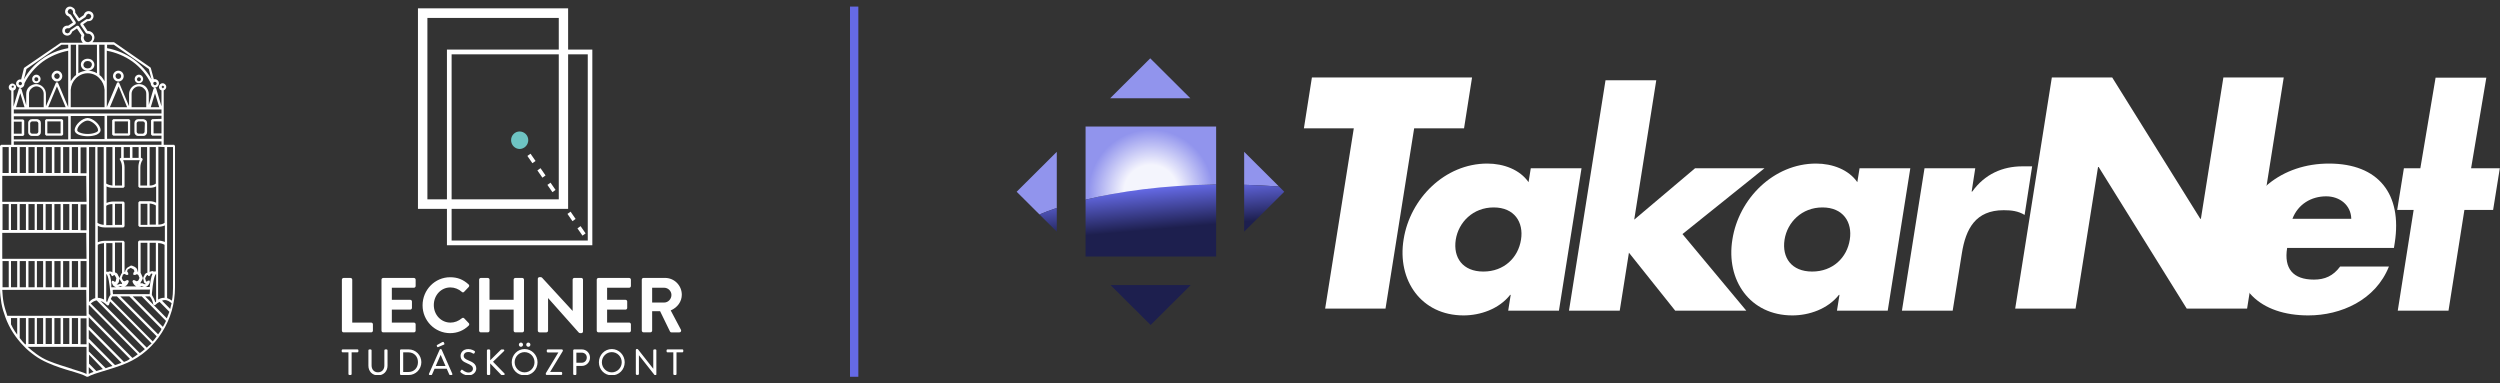 <svg width="300" height="46" viewBox="0 0 300 46" fill="none" xmlns="http://www.w3.org/2000/svg">
<rect x="0" y="0" width="300" height="46" fill="#333333" stroke="none"/>
<path d="M20.899 17.375H19.647V10.911C19.647 10.877 19.647 10.843 19.647 10.843C19.816 10.774 19.952 10.603 19.952 10.432C19.952 10.193 19.749 9.988 19.512 9.988C19.275 9.988 19.073 10.193 19.073 10.432C19.073 10.638 19.208 10.809 19.377 10.843C19.377 10.877 19.377 10.877 19.377 10.911V12.758L18.734 10.603L18.599 10.501C18.87 10.501 19.073 10.261 19.073 9.988C19.073 9.817 18.971 9.646 18.836 9.577C18.734 9.509 18.599 9.475 18.464 9.509L18.092 8.141L18.024 8.073L13.729 5.098L13.662 5.063H11.058H11.092C11.227 4.892 11.329 4.721 11.329 4.482C11.329 4.277 11.227 4.072 11.092 3.935C10.923 3.798 10.754 3.695 10.517 3.73L9.976 2.909L10.517 2.533H10.551H10.652C10.821 2.533 10.957 2.464 11.058 2.362C11.159 2.225 11.227 2.088 11.227 1.917C11.227 1.746 11.159 1.609 11.058 1.507C10.957 1.404 10.787 1.336 10.618 1.336C10.483 1.336 10.314 1.404 10.213 1.507C10.111 1.609 10.077 1.712 10.043 1.815L9.502 2.191L9.029 1.507V1.473V1.37C9.029 1.199 8.961 1.062 8.826 0.96C8.691 0.857 8.556 0.789 8.386 0.789C8.217 0.789 8.082 0.857 7.981 0.96C7.879 1.062 7.812 1.233 7.812 1.404C7.812 1.541 7.879 1.712 7.981 1.815C8.082 1.917 8.184 1.951 8.285 1.986L8.758 2.704L8.184 3.08H8.15H8.048C7.879 3.08 7.744 3.148 7.643 3.251C7.541 3.353 7.473 3.524 7.473 3.695C7.473 3.866 7.541 4.003 7.643 4.106C7.744 4.208 7.913 4.277 8.082 4.277C8.217 4.277 8.386 4.208 8.488 4.106C8.589 4.003 8.623 3.901 8.657 3.798L9.232 3.422L9.773 4.243L9.739 4.345L9.705 4.585C9.705 4.79 9.807 4.995 9.942 5.132H7.304L7.237 5.166L2.942 8.107L2.874 8.175L2.536 9.543C2.401 9.509 2.266 9.543 2.164 9.612C2.029 9.714 1.928 9.851 1.928 10.022C1.928 10.296 2.164 10.535 2.401 10.535L2.266 10.638L1.623 12.792V10.945C1.623 10.911 1.623 10.877 1.623 10.877C1.691 10.843 1.758 10.809 1.792 10.774C1.894 10.672 1.928 10.569 1.928 10.467C1.928 10.33 1.894 10.227 1.792 10.159C1.725 10.09 1.589 10.022 1.488 10.022C1.251 10.022 1.048 10.227 1.048 10.467C1.048 10.672 1.184 10.843 1.353 10.877C1.353 10.911 1.353 10.911 1.353 10.945V17.375H0.135L0 17.511V34.61C0 35.192 0.068 35.807 0.169 36.389C0.271 36.97 0.44 37.517 0.643 38.064C0.879 38.714 1.184 39.33 1.556 39.911C1.928 40.492 2.367 41.039 2.841 41.518C3.246 41.963 3.72 42.339 4.193 42.681C4.667 43.023 5.174 43.297 5.715 43.536C6.696 43.98 7.71 44.288 8.522 44.528H8.556C9.333 44.767 10.01 44.972 10.415 45.212H10.551C10.957 44.972 11.633 44.767 12.411 44.528H12.444C13.29 44.254 14.271 43.98 15.285 43.536C16.942 42.818 18.43 41.518 19.444 39.877C20.459 38.27 21 36.423 21 34.474V17.511L20.899 17.375ZM19.377 10.432L19.546 10.261L19.715 10.432L19.546 10.603L19.377 10.432ZM19.749 17.648V26.745C19.512 26.916 19.208 26.95 19.005 26.95V24.59V24.556V22.094V22.06V17.614L19.749 17.648ZM13.222 34.918C13.222 35.089 13.256 35.26 13.256 35.363C13.087 35.602 12.952 35.91 12.85 36.252L12.749 36.149V32.866C13.019 33.037 13.155 34.234 13.222 34.918ZM12.749 32.627V29.173H13.493V32.695L13.425 32.627L13.155 32.558L13.087 32.593L12.952 32.627L12.816 32.593L12.749 32.627ZM13.121 32.866L13.222 32.832H13.256L13.324 32.935L13.357 33.037L13.493 33.14L13.628 33.071V33.037L13.662 33.003H13.729L13.831 33.14L13.966 33.379L13.932 33.516V33.55L13.865 33.79L13.763 33.824L13.628 33.721L13.459 33.687L13.391 33.858C13.425 33.961 13.493 34.063 13.527 34.166C13.594 34.303 13.696 34.371 13.831 34.439C13.899 34.474 13.966 34.474 14 34.474H13.357C13.391 33.892 13.29 33.242 13.121 32.866ZM15.217 33.003L15.386 32.969V32.764L15.251 32.558L15.319 32.353L15.556 32.216L15.691 32.148L15.826 32.216L16.063 32.353L16.13 32.558L15.995 32.764V32.969L16.198 33.003H16.13H16.164H16.198L16.435 32.9L16.604 33.003L16.638 33.106L16.739 33.345L16.672 33.516L16.57 33.687L16.401 33.755L16.13 33.619H15.961L15.894 33.79C15.995 34.063 16.13 34.234 16.299 34.337C16.333 34.371 16.401 34.371 16.435 34.371H14.913C14.947 34.371 15.014 34.337 15.048 34.337C15.217 34.268 15.353 34.063 15.454 33.79L15.386 33.619H15.217L14.947 33.755L14.778 33.687L14.676 33.516L14.609 33.345L14.71 33.106V33.071L14.744 32.969L14.913 32.866L15.217 33.003ZM17.111 33.277L17.01 33.037L16.908 32.798L16.874 32.764V29.139H17.686V32.729L17.551 32.764L17.517 32.798C17.382 32.866 17.348 32.969 17.314 33.071L17.213 33.242L17.179 33.379L17.213 33.55C17.246 33.721 17.246 33.892 17.382 33.995C17.416 34.029 17.483 34.063 17.517 34.063L17.483 34.097H17.28L17.111 33.995H16.942L16.874 34.029V33.892L17.044 33.619L17.145 33.379L17.111 33.277ZM17.01 34.337L17.145 34.405C17.213 34.439 17.28 34.439 17.348 34.439H16.705C16.807 34.439 16.908 34.405 17.01 34.337ZM16.57 34.097L16.536 34.132L16.502 34.097H16.57ZM14.744 34.439H14.101C14.169 34.439 14.237 34.439 14.304 34.405L14.44 34.337C14.575 34.405 14.643 34.439 14.744 34.439ZM14.643 32.764L14.575 32.832L14.473 33.037L14.372 33.277L14.338 33.448L14.44 33.653L14.609 33.926L14.643 33.961V34.097L14.575 34.063H14.406L14.237 34.132H14.034L14 34.097C14.034 34.097 14.101 34.063 14.135 34.029C14.271 33.926 14.271 33.755 14.304 33.584L14.338 33.379L14.271 33.208L14.169 33.037C14.135 32.935 14.101 32.832 13.966 32.764L13.932 32.729L13.797 32.695V29.104H14.643V32.764ZM17.99 34.747V34.85V34.884V34.918C17.99 35.055 17.956 35.192 17.956 35.294H13.56C13.56 35.192 13.527 35.089 13.527 34.918V34.816V34.781L17.99 34.747ZM17.382 34.439C17.449 34.439 17.517 34.439 17.551 34.405C17.652 34.371 17.754 34.268 17.855 34.132C17.923 34.063 17.956 33.961 17.99 33.824L17.923 33.653L17.754 33.687L17.618 33.79L17.517 33.755L17.449 33.516L17.416 33.379L17.551 33.14L17.652 33.003H17.72L17.754 33.037V33.071L17.889 33.14L18.024 33.037L18.058 32.935L18.126 32.832H18.159H18.193L18.295 32.866C18.126 33.242 18.024 33.892 17.956 34.439H17.382ZM18.261 34.918C18.328 34.268 18.464 33.037 18.734 32.866V36.183L18.633 36.286C18.531 35.944 18.396 35.67 18.227 35.397C18.227 35.26 18.227 35.089 18.261 34.918ZM18.633 32.558L18.498 32.593L18.362 32.558L18.295 32.524L18.024 32.593L17.956 32.661V29.139H18.701V32.593L18.633 32.558ZM16.705 28.865L16.57 29.002V32.593H16.502C16.502 32.422 16.469 32.285 16.333 32.148C16.232 32.045 16.097 31.977 15.995 31.943L15.826 31.875H15.691L15.522 31.977C15.42 32.045 15.285 32.08 15.184 32.216C15.082 32.353 15.014 32.49 15.014 32.627H14.981H14.947V29.036L14.812 28.899H12.546C12.242 28.899 11.971 28.968 11.734 29.07V27.087C11.971 27.224 12.242 27.292 12.546 27.292H14.812L14.947 27.155V24.317L14.812 24.18H13.628C13.324 24.18 13.019 24.248 12.783 24.351V22.367C13.019 22.504 13.324 22.538 13.628 22.538H14.812L14.947 22.402V20.076C14.947 19.768 14.879 19.461 14.778 19.221H16.773C16.672 19.461 16.604 19.768 16.604 20.076V22.402L16.739 22.538H17.99C18.295 22.538 18.531 22.47 18.734 22.367V24.317C18.498 24.214 18.261 24.146 17.99 24.146H16.739L16.604 24.282V27.087L16.739 27.224H18.937C19.241 27.224 19.546 27.155 19.783 27.053V29.036C19.546 28.933 19.241 28.865 18.937 28.865H16.705ZM12.478 29.173V35.944C12.208 35.807 11.971 35.739 11.734 35.739V29.378C11.903 29.275 12.174 29.207 12.478 29.173ZM11.7 26.745V17.648H12.444V26.984C12.174 26.95 11.903 26.882 11.7 26.745ZM12.749 26.984V24.693C12.986 24.522 13.29 24.488 13.493 24.488V27.018H12.749V26.984ZM13.797 24.453H14.643V26.984H13.797V24.453ZM12.749 22.026V17.648H13.493V22.265C13.222 22.231 12.952 22.162 12.749 22.026ZM14.372 19.153C14.541 19.392 14.643 19.7 14.643 20.076V22.265H13.797V17.648H14.541V18.948H14.507L14.372 19.016V19.153ZM14.845 17.648H15.589V18.948H14.845V17.648ZM15.894 17.648H16.638V18.948H15.894V17.648ZM16.976 18.948H16.908V17.648H17.652V22.265H16.841V20.11C16.841 19.734 16.942 19.426 17.111 19.187V19.05L16.976 18.948ZM17.956 22.265V17.648H18.701V22.026C18.498 22.197 18.261 22.265 17.956 22.265ZM18.701 24.659V26.95H17.956V24.419C18.261 24.453 18.498 24.522 18.701 24.659ZM17.686 26.984H16.874V24.453H17.686V26.984ZM19.005 29.173C19.241 29.173 19.512 29.241 19.749 29.378V35.739H19.647C19.444 35.739 19.208 35.807 18.971 35.944V29.173H19.005ZM18.261 14.297L18.126 14.434V16.143L18.261 16.28H19.377V16.656H12.85V13.886H19.377V14.262L18.261 14.297ZM19.377 16.007H18.43V14.57H19.377V16.007ZM19.106 12.86H18.092L18.599 11.185L19.106 12.86ZM18.599 9.817C18.701 9.817 18.802 9.919 18.802 10.022C18.802 10.125 18.701 10.227 18.599 10.227C18.498 10.227 18.396 10.125 18.396 10.022C18.362 9.919 18.464 9.817 18.599 9.817ZM12.85 5.371H13.662L17.855 8.278L18.193 9.543C17.686 8.62 16.942 7.799 16.063 7.149C15.116 6.465 14 5.987 12.85 5.781V5.371ZM15.894 7.389C16.841 8.073 17.584 8.962 18.092 9.988V10.022C18.092 10.296 18.328 10.535 18.565 10.535L18.43 10.638L17.855 12.587V11.287C17.855 10.979 17.72 10.672 17.517 10.432C17.28 10.193 17.01 10.09 16.672 10.09C16.029 10.09 15.488 10.638 15.488 11.287V12.758L14.304 9.954L14.169 9.851L14.034 9.954L12.816 12.86V6.089C13.932 6.294 14.981 6.739 15.894 7.389ZM17.551 11.253V12.86H15.792V11.253C15.792 10.774 16.198 10.364 16.672 10.364C16.908 10.364 17.145 10.467 17.28 10.638C17.483 10.809 17.551 11.014 17.551 11.253ZM15.251 12.86H13.188L14.237 10.364L15.251 12.86ZM11.903 5.371H12.546V9.748C12.444 9.543 12.309 9.372 12.174 9.201L11.937 8.996L11.903 5.371ZM9.435 3.114L9.232 3.08L8.488 3.593L8.42 3.695L8.319 3.901L8.116 4.003L7.879 3.935L7.778 3.73L7.845 3.49L8.048 3.388H8.116H8.184H8.319L9.063 2.875L9.097 2.669L8.522 1.78L8.42 1.712L8.217 1.609L8.116 1.404L8.217 1.165L8.42 1.062L8.657 1.165L8.758 1.37V1.438V1.473V1.609L9.333 2.498L9.435 2.567L9.536 2.533L10.246 2.054L10.314 1.951L10.415 1.746L10.618 1.644L10.855 1.746L10.957 1.951L10.855 2.191L10.652 2.293H10.585H10.517H10.382L9.671 2.772L9.638 2.977L10.314 3.969L10.449 4.037H10.483H10.517C10.652 4.037 10.787 4.072 10.889 4.174C10.99 4.277 11.058 4.379 11.058 4.516C11.058 4.653 11.024 4.79 10.923 4.892C10.821 4.995 10.72 5.029 10.585 5.063C10.449 5.063 10.314 5.029 10.213 4.927C10.111 4.824 10.077 4.721 10.043 4.585V4.448L10.111 4.311V4.14L9.435 3.114ZM9.401 5.371H11.633V8.791C11.295 8.586 10.923 8.483 10.517 8.483C10.111 8.483 9.739 8.586 9.401 8.791V5.371ZM8.488 5.371H9.13V8.996L8.894 9.201C8.725 9.372 8.623 9.543 8.488 9.748V5.371ZM8.488 10.774C8.522 10.261 8.725 9.783 9.097 9.406C9.469 9.03 9.976 8.791 10.517 8.791C11.058 8.791 11.565 8.996 11.937 9.406C12.309 9.783 12.512 10.261 12.546 10.774V12.86H8.488V10.774ZM3.179 8.278L7.372 5.371H8.184V5.781C7.034 5.987 5.918 6.431 4.971 7.149C4.092 7.765 3.382 8.586 2.874 9.509L3.179 8.278ZM2.942 9.988C3.449 8.962 4.227 8.073 5.14 7.389C6.053 6.739 7.101 6.294 8.184 6.089V12.86L6.966 9.954L6.831 9.851L6.696 9.954L5.512 12.758V11.287C5.512 10.638 4.971 10.09 4.329 10.09C4.024 10.09 3.72 10.227 3.483 10.432C3.246 10.672 3.145 10.945 3.145 11.287V12.621L2.57 10.672L2.435 10.569C2.57 10.569 2.705 10.501 2.807 10.398C2.908 10.261 2.942 10.125 2.942 9.988ZM7.879 12.86H5.783L6.831 10.364L7.879 12.86ZM5.242 11.253V12.86H3.483V11.253C3.483 11.014 3.585 10.774 3.754 10.638C3.923 10.467 4.159 10.364 4.362 10.364C4.836 10.364 5.242 10.774 5.242 11.253ZM2.232 10.022C2.232 9.919 2.333 9.817 2.435 9.817C2.536 9.817 2.638 9.919 2.638 10.022C2.638 10.125 2.536 10.227 2.435 10.227C2.333 10.227 2.232 10.159 2.232 10.022ZM2.435 11.185L2.942 12.86H1.928L2.435 11.185ZM1.657 13.134H19.377V13.613H1.657V13.134ZM12.546 16.691H8.488V13.921H12.546V16.691ZM1.657 14.604H2.604V16.041H1.657V14.604ZM1.657 16.314H2.773L2.908 16.178V14.468L2.773 14.331H1.657V13.955H8.184V16.725H1.657V16.314ZM1.353 10.432L1.522 10.261L1.623 10.296L1.657 10.398L1.623 10.501L1.522 10.535L1.353 10.432ZM1.319 17.648H2.063V20.76H1.319V17.648ZM0.271 17.648H1.048V20.76H0.304V17.648H0.271ZM0.271 24.488H1.048V27.6H0.304V24.488H0.271ZM0.271 31.327H1.048V34.474H0.304V31.327H0.271ZM2.063 40.15C1.961 40.014 1.86 39.877 1.792 39.774C1.623 39.501 1.454 39.227 1.319 38.919V38.167H2.063V40.15ZM3.111 41.313H3.01C2.773 41.074 2.57 40.834 2.367 40.561V38.167H3.111V41.313ZM10.382 44.87C9.942 44.664 9.367 44.493 8.691 44.288L8.623 44.254C7.778 43.98 6.797 43.707 5.816 43.297C5.309 43.091 4.836 42.818 4.362 42.476C3.99 42.202 3.652 41.929 3.314 41.621H10.382V44.87ZM3.415 38.167H4.159V41.279H3.415V38.167ZM4.43 38.167H5.174V41.279H4.43V38.167ZM5.478 38.167H6.222V41.279H5.478V38.167ZM6.527 38.167H7.271V41.279H6.527V38.167ZM7.575 38.167H8.319V41.279H7.575V38.167ZM8.623 38.167H9.367V41.279H8.623V38.167ZM10.382 41.313H9.671V38.201H10.382V41.313ZM10.382 37.893H0.879C0.71 37.38 0.541 36.867 0.44 36.354C0.338 35.841 0.304 35.294 0.271 34.781H10.348L10.382 37.893ZM1.319 31.327H2.063V34.474H1.319V31.327ZM2.367 31.327H3.111V34.474H2.367V31.327ZM3.415 31.327H4.159V34.474H3.415V31.327ZM4.43 31.327H5.174V34.474H4.43V31.327ZM5.478 31.327H6.222V34.474H5.478V31.327ZM6.527 31.327H7.271V34.474H6.527V31.327ZM7.575 31.327H8.319V34.474H7.575V31.327ZM8.623 31.327H9.367V34.474H8.623V31.327ZM10.382 34.474H9.671V31.327H10.382V34.474ZM10.382 31.054H0.271V27.942H10.348L10.382 31.054ZM1.319 24.488H2.063V27.6H1.319V24.488ZM2.367 24.488H3.111V27.6H2.367V24.488ZM3.415 24.488H4.159V27.6H3.415V24.488ZM4.43 24.488H5.174V27.6H4.43V24.488ZM5.478 24.488H6.222V27.6H5.478V24.488ZM6.527 24.488H7.271V27.6H6.527V24.488ZM7.575 24.488H8.319V27.6H7.575V24.488ZM8.623 24.488H9.367V27.6H8.623V24.488ZM10.382 27.634H9.671V24.522H10.382V27.634ZM10.382 24.214H0.271V21.102H10.348L10.382 24.214ZM2.367 17.648H3.111V20.76H2.367V17.648ZM3.415 17.648H4.159V20.76H3.415V17.648ZM4.43 17.648H5.174V20.76H4.43V17.648ZM5.478 17.648H6.222V20.76H5.478V17.648ZM6.527 17.648H7.271V20.76H6.527V17.648ZM7.575 17.648H8.319V20.76H7.575V17.648ZM8.623 17.648H9.367V20.76H8.623V17.648ZM10.382 20.794H9.671V17.682H10.382V20.794ZM1.657 16.964H19.377V17.375H1.657V16.964ZM11.43 17.648V35.773C11.159 35.841 10.923 35.978 10.686 36.252V17.648H11.43ZM10.652 44.87V44.049L11.227 44.63C11.024 44.699 10.821 44.767 10.652 44.87ZM12.343 44.288C12.072 44.357 11.802 44.459 11.565 44.528L10.686 43.639V42.544L12.343 44.288ZM12.681 44.186L10.652 42.168V41.074L13.493 43.912C13.188 44.015 12.918 44.083 12.681 44.186ZM13.797 43.809L10.652 40.629V39.569L14.575 43.536C14.338 43.639 14.101 43.707 13.797 43.809ZM15.217 43.297C15.116 43.331 14.981 43.399 14.879 43.433L10.652 39.159V38.064L15.589 43.057C15.488 43.16 15.353 43.228 15.217 43.297ZM15.894 42.955L10.652 37.654V36.662L10.686 36.594L16.536 42.51C16.333 42.681 16.097 42.818 15.894 42.955ZM16.773 42.373L10.889 36.423C11.126 36.218 11.362 36.081 11.599 36.047L17.382 41.895C17.179 42.065 16.976 42.236 16.773 42.373ZM17.618 41.724L12.072 36.115C12.377 36.218 12.647 36.423 12.85 36.628L12.986 36.662L13.087 36.56C13.121 36.423 13.155 36.32 13.222 36.183L18.193 41.211C17.99 41.347 17.787 41.553 17.618 41.724ZM18.328 40.971L13.29 35.876C13.357 35.773 13.391 35.67 13.459 35.568H14.034L18.802 40.355C18.667 40.561 18.498 40.766 18.328 40.971ZM19.241 39.74C19.14 39.877 19.073 40.014 18.971 40.116L14.44 35.568H15.522L19.377 39.466C19.343 39.569 19.309 39.672 19.241 39.74ZM19.546 39.227L15.928 35.568H17.01L19.918 38.509C19.816 38.748 19.681 38.988 19.546 39.227ZM20.019 38.201L17.416 35.568H17.99C18.193 35.841 18.328 36.149 18.396 36.525L18.498 36.628L18.633 36.594C18.734 36.491 18.937 36.32 19.14 36.218L20.324 37.414C20.222 37.688 20.121 37.962 20.019 38.201ZM20.425 37.073L19.444 36.081C19.546 36.047 19.613 36.012 19.715 36.012C20.087 35.978 20.391 36.218 20.594 36.389C20.527 36.628 20.459 36.867 20.425 37.073ZM20.763 34.508C20.763 35.055 20.73 35.568 20.628 36.081C20.459 35.944 20.256 35.841 20.053 35.773V17.648H20.763V34.508ZM17.179 14.297H16.604C16.469 14.297 16.367 14.331 16.266 14.434C16.164 14.536 16.13 14.639 16.13 14.775V15.836C16.13 15.972 16.164 16.075 16.266 16.178C16.367 16.28 16.469 16.314 16.604 16.314H17.179C17.314 16.314 17.416 16.28 17.517 16.178L17.551 16.143C17.618 16.075 17.652 15.972 17.652 15.836V14.775C17.652 14.639 17.618 14.536 17.517 14.434C17.416 14.365 17.28 14.297 17.179 14.297ZM17.348 15.836L17.28 15.972L17.145 16.041H16.604L16.469 15.972L16.401 15.836V14.775L16.469 14.639L16.604 14.57H17.179L17.314 14.639L17.382 14.775L17.348 15.836ZM13.594 14.297L13.459 14.434V16.143L13.594 16.28H15.488L15.623 16.143V14.434L15.488 14.297H13.594ZM15.353 16.007H13.763V14.57H15.353V16.007ZM9.469 16.178C9.739 16.28 10.145 16.349 10.517 16.349C10.923 16.349 11.295 16.28 11.565 16.178C11.87 16.041 12.072 15.836 12.072 15.63C12.072 14.947 11.126 14.16 10.517 14.16C9.908 14.16 8.961 14.947 8.961 15.63C8.961 15.836 9.13 16.041 9.469 16.178ZM10.517 14.468C10.99 14.468 11.768 15.117 11.768 15.63C11.768 15.733 11.667 15.836 11.464 15.904C11.227 16.007 10.889 16.075 10.517 16.075C10.145 16.075 9.807 16.007 9.57 15.904C9.367 15.836 9.266 15.699 9.266 15.63C9.266 15.117 10.043 14.468 10.517 14.468ZM5.546 14.297L5.411 14.434V16.143L5.546 16.28H7.44L7.575 16.143V14.434L7.44 14.297H5.546ZM7.271 16.007H5.681V14.57H7.271V16.007ZM4.43 14.297H3.855C3.72 14.297 3.618 14.331 3.517 14.434C3.415 14.536 3.382 14.639 3.382 14.775V15.836C3.382 15.972 3.415 16.075 3.517 16.178C3.618 16.28 3.72 16.314 3.855 16.314H4.43C4.565 16.314 4.667 16.28 4.768 16.178L4.802 16.143C4.87 16.075 4.903 15.972 4.903 15.836V14.775C4.903 14.639 4.87 14.536 4.768 14.434C4.667 14.365 4.565 14.297 4.43 14.297ZM4.599 15.836L4.531 15.972L4.396 16.041H3.821L3.686 15.972L3.618 15.836V14.775L3.686 14.639L3.821 14.57H4.396L4.531 14.639L4.599 14.775V15.836ZM11.092 8.278C11.261 8.141 11.329 7.97 11.329 7.765C11.329 7.56 11.227 7.389 11.092 7.252C10.957 7.115 10.754 7.047 10.517 7.047C10.314 7.047 10.111 7.115 9.942 7.252C9.773 7.389 9.705 7.56 9.705 7.765C9.705 7.97 9.807 8.141 9.942 8.278C10.077 8.415 10.28 8.483 10.517 8.483C10.72 8.483 10.923 8.415 11.092 8.278ZM10.01 7.765C10.01 7.662 10.077 7.56 10.145 7.457C10.246 7.355 10.382 7.32 10.517 7.32C10.652 7.32 10.787 7.355 10.889 7.457C10.99 7.526 11.024 7.628 11.024 7.765C11.024 7.868 10.957 7.97 10.889 8.073C10.787 8.175 10.652 8.21 10.517 8.21C10.382 8.21 10.246 8.175 10.145 8.073C10.043 8.004 10.01 7.868 10.01 7.765ZM14.203 9.783C14.541 9.783 14.845 9.509 14.845 9.133C14.845 8.791 14.575 8.483 14.203 8.483C13.865 8.483 13.56 8.757 13.56 9.133C13.56 9.475 13.865 9.783 14.203 9.783ZM14.203 8.791C14.406 8.791 14.541 8.962 14.541 9.133C14.541 9.338 14.372 9.475 14.203 9.475C14 9.475 13.865 9.304 13.865 9.133C13.865 8.928 14 8.791 14.203 8.791ZM16.672 9.988C16.942 9.988 17.179 9.748 17.179 9.475C17.179 9.201 16.942 8.962 16.672 8.962C16.401 8.962 16.164 9.201 16.164 9.475C16.164 9.783 16.401 9.988 16.672 9.988ZM16.672 9.27C16.807 9.27 16.908 9.372 16.908 9.509C16.908 9.646 16.807 9.748 16.672 9.748C16.536 9.748 16.435 9.646 16.435 9.509C16.469 9.338 16.57 9.27 16.672 9.27ZM6.831 9.783C7.169 9.783 7.473 9.509 7.473 9.133C7.473 8.791 7.203 8.483 6.831 8.483C6.662 8.483 6.493 8.552 6.391 8.688C6.256 8.825 6.188 8.962 6.188 9.133C6.188 9.304 6.256 9.475 6.391 9.577C6.493 9.714 6.662 9.783 6.831 9.783ZM6.594 8.893L6.831 8.791C7.034 8.791 7.169 8.962 7.169 9.133C7.169 9.338 7 9.475 6.831 9.475L6.594 9.372L6.493 9.133L6.594 8.893ZM4.362 9.988C4.633 9.988 4.87 9.748 4.87 9.475C4.87 9.201 4.633 8.962 4.362 8.962C4.092 8.962 3.855 9.201 3.855 9.475C3.855 9.783 4.058 9.988 4.362 9.988ZM4.362 9.27C4.498 9.27 4.599 9.372 4.599 9.509C4.599 9.646 4.498 9.748 4.362 9.748C4.227 9.748 4.126 9.646 4.126 9.509C4.126 9.338 4.227 9.27 4.362 9.27Z" fill="white"/>
<g clip-path="url(#clip0_109_714)">
<path fill-rule="evenodd" clip-rule="evenodd" d="M65.768 39.677V35.764L69.449 39.903C69.499 39.953 69.554 39.978 69.628 39.978H69.757C69.868 39.978 69.96 39.884 69.96 39.777V33.556C69.96 33.443 69.868 33.349 69.757 33.349H68.92C68.809 33.349 68.717 33.443 68.717 33.556V37.313L65.054 33.33C65.005 33.28 64.949 33.255 64.875 33.255H64.74C64.629 33.255 64.537 33.349 64.537 33.456V39.677C64.537 39.79 64.629 39.884 64.74 39.884H65.565C65.676 39.884 65.768 39.796 65.768 39.677ZM54.015 39.978C54.87 39.978 55.64 39.665 56.243 39.075C56.286 39.031 56.311 38.969 56.311 38.906C56.311 38.856 56.286 38.812 56.256 38.781L55.696 38.191C55.634 38.128 55.517 38.109 55.425 38.191C55.006 38.536 54.544 38.712 54.058 38.712C52.938 38.712 52.057 37.79 52.057 36.611C52.057 35.419 52.931 34.491 54.046 34.491C54.538 34.491 55.043 34.685 55.418 35.024C55.462 35.068 55.511 35.093 55.56 35.087C55.609 35.087 55.652 35.062 55.689 35.024L56.243 34.441C56.286 34.397 56.305 34.34 56.305 34.284C56.305 34.227 56.28 34.171 56.231 34.133C55.572 33.531 54.889 33.268 54.015 33.268C52.193 33.268 50.709 34.779 50.709 36.636C50.703 38.48 52.187 39.978 54.015 39.978ZM44.547 39.883H41.229C41.118 39.883 41.026 39.796 41.026 39.677V33.562C41.026 33.449 41.118 33.355 41.229 33.355H42.066C42.177 33.355 42.269 33.449 42.269 33.562V38.711H44.547C44.658 38.711 44.75 38.805 44.75 38.918V39.677C44.75 39.789 44.658 39.883 44.547 39.883ZM49.675 39.883H45.981C45.87 39.883 45.778 39.796 45.778 39.677V33.562C45.778 33.449 45.87 33.355 45.981 33.355H49.675C49.785 33.355 49.878 33.449 49.878 33.562V34.321C49.878 34.434 49.785 34.528 49.675 34.528H47.021V35.977H49.231C49.342 35.977 49.434 36.071 49.434 36.183V36.949C49.434 37.061 49.342 37.156 49.231 37.156H47.021V38.711H49.675C49.785 38.711 49.878 38.805 49.878 38.918V39.677C49.878 39.789 49.785 39.883 49.675 39.883ZM58.743 37.156V39.677C58.743 39.796 58.651 39.883 58.54 39.883H57.697C57.586 39.883 57.494 39.789 57.494 39.677V33.562C57.494 33.449 57.586 33.355 57.697 33.355H58.54C58.651 33.355 58.743 33.449 58.743 33.562V35.977H61.637V33.562C61.637 33.449 61.729 33.355 61.84 33.355H62.677C62.788 33.355 62.88 33.449 62.88 33.562V39.677C62.88 39.789 62.788 39.883 62.677 39.883H61.84C61.729 39.883 61.637 39.789 61.637 39.677V37.156H58.743ZM71.812 33.355H75.505C75.616 33.355 75.709 33.449 75.709 33.562V34.321C75.709 34.434 75.616 34.528 75.505 34.528H72.852V35.977H75.062C75.173 35.977 75.265 36.071 75.265 36.183V36.949C75.265 37.061 75.173 37.156 75.062 37.156H72.852V38.711H75.505C75.616 38.711 75.709 38.805 75.709 38.918V39.677C75.709 39.789 75.616 39.883 75.505 39.883H71.812C71.701 39.883 71.609 39.789 71.609 39.677V33.562C71.609 33.449 71.701 33.355 71.812 33.355ZM80.573 39.885H81.527C81.607 39.885 81.674 39.847 81.711 39.784C81.748 39.722 81.748 39.64 81.711 39.565L80.486 37.251C81.305 36.9 81.816 36.185 81.816 35.369C81.816 34.253 80.917 33.35 79.809 33.35H77.217C77.107 33.35 77.014 33.444 77.014 33.557V39.672C77.014 39.784 77.107 39.878 77.217 39.878H78.055C78.165 39.878 78.258 39.784 78.258 39.672V37.345H79.212L80.4 39.784C80.412 39.809 80.462 39.885 80.573 39.885ZM80.573 35.394C80.573 35.89 80.178 36.304 79.704 36.304H78.258V34.529H79.704C80.172 34.529 80.573 34.924 80.573 35.394ZM41.111 41.929H42.903C42.965 41.929 43.014 41.98 43.008 42.042V42.168C43.008 42.23 42.958 42.281 42.897 42.281H42.195V44.889C42.195 44.952 42.146 45.002 42.084 45.002H41.924C41.863 45.002 41.813 44.952 41.813 44.889V42.281H41.111C41.05 42.281 41.001 42.23 41.001 42.168V42.042C41.001 41.98 41.05 41.929 41.111 41.929ZM46.393 41.929H46.233C46.172 41.929 46.123 41.98 46.123 42.042V43.861C46.123 44.35 45.815 44.676 45.353 44.676C44.897 44.676 44.59 44.344 44.59 43.855V42.042C44.59 41.98 44.54 41.929 44.479 41.929H44.319C44.257 41.929 44.208 41.98 44.208 42.042V43.88C44.208 44.57 44.682 45.046 45.353 45.046C46.024 45.046 46.504 44.557 46.504 43.88V42.042C46.504 41.986 46.455 41.929 46.393 41.929ZM48.106 41.929H49.048C49.885 41.929 50.562 42.619 50.562 43.46C50.562 44.313 49.879 45.002 49.048 45.002H48.106C48.05 45.002 48.001 44.952 48.001 44.889V42.042C48.001 41.98 48.05 41.929 48.106 41.929ZM49.011 44.639C49.682 44.639 50.156 44.156 50.156 43.46C50.156 42.77 49.688 42.287 49.011 42.281H48.383V44.639H49.011ZM52.999 41.954C52.974 41.897 52.931 41.891 52.9 41.891H52.857C52.826 41.891 52.783 41.904 52.758 41.96L51.478 44.851C51.459 44.889 51.466 44.926 51.484 44.958C51.503 44.989 51.54 45.008 51.583 45.008H51.749C51.798 45.008 51.835 44.977 51.847 44.939L52.149 44.249H53.608L53.91 44.939C53.922 44.97 53.959 45.008 54.008 45.008H54.174C54.218 45.008 54.248 44.989 54.273 44.958C54.291 44.926 54.291 44.889 54.279 44.851L52.999 41.954ZM53.46 43.917H52.291L52.876 42.581L53.171 43.258C53.263 43.478 53.362 43.697 53.46 43.917ZM53.092 41.039C53.11 41.026 53.153 41.02 53.19 41.026C53.215 41.033 53.239 41.045 53.245 41.058L53.319 41.214C53.332 41.246 53.338 41.277 53.325 41.302C53.313 41.327 53.301 41.346 53.276 41.352L52.599 41.641C52.591 41.643 52.583 41.646 52.574 41.649C52.558 41.654 52.542 41.66 52.525 41.66C52.501 41.66 52.482 41.647 52.464 41.616L52.42 41.522C52.39 41.472 52.42 41.415 52.458 41.396L53.092 41.039ZM56.193 43.239C55.83 43.083 55.645 42.957 55.645 42.681C55.645 42.531 55.762 42.242 56.193 42.242C56.42 42.242 56.556 42.299 56.741 42.411C56.771 42.43 56.87 42.487 56.931 42.38L56.975 42.305C57.005 42.255 56.999 42.211 56.993 42.186C56.981 42.148 56.956 42.123 56.938 42.117L56.93 42.112C56.88 42.08 56.587 41.891 56.199 41.891C55.516 41.891 55.269 42.368 55.269 42.688C55.269 43.214 55.602 43.402 56.033 43.591C56.501 43.791 56.753 43.954 56.753 44.243C56.753 44.506 56.531 44.701 56.217 44.701C55.891 44.701 55.596 44.469 55.509 44.393C55.479 44.368 55.448 44.356 55.423 44.356C55.386 44.362 55.355 44.393 55.331 44.425L55.269 44.506C55.196 44.606 55.262 44.662 55.299 44.694L55.3 44.694C55.362 44.751 55.706 45.052 56.211 45.052C56.728 45.052 57.153 44.682 57.153 44.23C57.147 43.678 56.716 43.453 56.193 43.239ZM60.474 42.136L59.162 43.41L60.541 44.821C60.566 44.846 60.572 44.896 60.553 44.94C60.535 44.984 60.492 45.009 60.443 45.009H60.227C60.19 45.009 60.141 44.99 60.123 44.965L58.824 43.61V44.871C58.824 44.946 58.762 45.009 58.688 45.009H58.565C58.485 45.009 58.43 44.946 58.43 44.871V42.067C58.43 41.986 58.491 41.929 58.565 41.929H58.688C58.762 41.929 58.824 41.992 58.824 42.067V43.234L60.086 41.986C60.104 41.967 60.153 41.936 60.19 41.936H60.4C60.449 41.936 60.492 41.961 60.51 42.005C60.529 42.049 60.517 42.099 60.474 42.136ZM62.954 41.885C62.104 41.885 61.408 42.593 61.408 43.471C61.408 44.355 62.086 45.045 62.954 45.045C63.822 45.045 64.505 44.355 64.505 43.471C64.505 42.6 63.809 41.885 62.954 41.885ZM64.142 43.471C64.142 44.136 63.606 44.682 62.948 44.682C62.295 44.682 61.759 44.136 61.759 43.471C61.759 42.8 62.295 42.255 62.948 42.255C63.612 42.255 64.142 42.8 64.142 43.471ZM62.511 41.615C62.375 41.615 62.264 41.502 62.264 41.364C62.264 41.226 62.375 41.107 62.511 41.107C62.652 41.107 62.763 41.22 62.763 41.364C62.763 41.502 62.646 41.615 62.511 41.615ZM63.396 41.615C63.532 41.615 63.649 41.502 63.649 41.364C63.649 41.22 63.538 41.107 63.396 41.107C63.261 41.107 63.15 41.22 63.15 41.364C63.15 41.502 63.261 41.615 63.396 41.615ZM65.724 41.929H67.436C67.491 41.929 67.546 41.986 67.546 42.042V42.055C67.546 42.086 67.54 42.118 67.522 42.149L66.014 44.632H67.35C67.411 44.632 67.46 44.683 67.46 44.745V44.883C67.46 44.946 67.411 44.996 67.35 44.996H65.601C65.54 44.996 65.49 44.946 65.49 44.883V44.852C65.49 44.821 65.496 44.789 65.515 44.758L67.005 42.293H65.724C65.663 42.293 65.613 42.243 65.613 42.18V42.042C65.613 41.98 65.663 41.929 65.724 41.929ZM69.825 41.929H68.895C68.833 41.929 68.784 41.98 68.784 42.042V44.889C68.784 44.952 68.833 45.002 68.895 45.002H69.055C69.117 45.002 69.166 44.952 69.166 44.889V43.911H69.831C70.366 43.911 70.803 43.466 70.803 42.914C70.803 42.368 70.366 41.929 69.825 41.929ZM70.415 42.901C70.415 43.259 70.151 43.529 69.806 43.529H69.166V42.318H69.806C70.108 42.318 70.415 42.519 70.415 42.901ZM71.868 43.471C71.868 42.593 72.564 41.885 73.414 41.885C74.269 41.885 74.965 42.6 74.965 43.471C74.965 44.355 74.282 45.045 73.414 45.045C72.546 45.045 71.868 44.355 71.868 43.471ZM73.414 44.682C74.072 44.682 74.608 44.136 74.608 43.471C74.608 42.8 74.072 42.255 73.414 42.255C72.761 42.255 72.225 42.8 72.225 43.471C72.225 44.136 72.761 44.682 73.414 44.682ZM78.652 41.928H78.504C78.443 41.928 78.393 41.979 78.393 42.041V44.249L76.565 41.928C76.54 41.897 76.516 41.878 76.473 41.878H76.411C76.35 41.878 76.3 41.928 76.3 41.985V44.876C76.3 44.939 76.35 44.989 76.411 44.989H76.559C76.62 44.989 76.67 44.939 76.67 44.876V42.624L78.529 44.983C78.553 45.014 78.578 45.033 78.621 45.033H78.652C78.713 45.033 78.763 44.983 78.763 44.926V42.035C78.769 41.985 78.713 41.928 78.652 41.928ZM80.098 41.929H81.889C81.951 41.929 82 41.98 81.994 42.042V42.168C81.994 42.23 81.945 42.281 81.883 42.281H81.181V44.889C81.181 44.952 81.132 45.002 81.07 45.002H80.91C80.849 45.002 80.799 44.952 80.799 44.889V42.281H80.098C80.036 42.281 79.987 42.23 79.987 42.168V42.042C79.987 41.98 80.036 41.929 80.098 41.929Z" fill="white"/>
<path d="M50.155 1.001V25.065H68.174V1.001H50.155ZM51.288 2.155H67.053V23.917H51.312H51.288V2.155Z" fill="white"/>
<path d="M53.633 5.95V29.43H71.08V5.95H53.633ZM70.532 28.865H54.218H54.193V6.52H70.532V28.865Z" fill="white"/>
<path d="M69.898 28.277L69.294 27.405L69.67 27.136L70.273 28.008L69.898 28.277ZM68.697 26.54L68.094 25.668L68.47 25.399L69.073 26.27L68.697 26.54ZM66.29 23.059L65.687 22.188L66.063 21.918L66.666 22.79L66.29 23.059ZM65.09 21.322L64.487 20.45L64.862 20.181L65.465 21.052L65.09 21.322ZM63.889 19.585L63.286 18.713L63.662 18.444L64.265 19.315L63.889 19.585Z" fill="white"/>
<path d="M61.33 16.818C61.33 16.241 61.785 15.777 62.352 15.777C62.918 15.777 63.392 16.241 63.392 16.818C63.392 17.395 62.918 17.878 62.352 17.878C61.785 17.872 61.33 17.395 61.33 16.818Z" fill="#6EC4C3"/>
</g>
<line x1="102.5" y1="0.789" x2="102.5" y2="45.212" stroke="#656AE6"/>
<path d="M169.698 15.401H175.685L176.646 9.294H157.429L156.468 15.401H162.455L159.018 37.034H166.261L169.698 15.401Z" fill="white"/>
<path d="M179.243 24.892C181.719 24.892 182.856 26.657 182.522 28.756C182.187 30.921 180.481 32.586 178.005 32.586C175.528 32.586 174.357 30.921 174.692 28.756C175.026 26.657 176.766 24.892 179.243 24.892ZM189.783 20.195H183.693L183.425 21.86C182.388 20.361 180.447 19.628 178.473 19.628C173.387 19.628 169.204 23.826 168.435 28.722C167.632 33.619 170.543 37.849 175.629 37.849C177.636 37.849 179.878 37.083 181.217 35.384H181.284L180.983 37.283H187.072L189.783 20.195Z" fill="white"/>
<path d="M218.696 24.892C221.173 24.892 222.31 26.657 221.976 28.756C221.641 30.921 219.934 32.586 217.458 32.586C214.982 32.586 213.811 30.921 214.146 28.756C214.48 26.657 216.22 24.892 218.696 24.892ZM229.237 20.195H223.147L222.879 21.86C221.842 20.361 219.901 19.628 217.927 19.628C212.841 19.628 208.658 23.826 207.889 28.722C207.086 33.619 209.997 37.849 215.083 37.849C217.09 37.849 219.332 37.083 220.671 35.384H220.738L220.436 37.283H226.526L229.237 20.195Z" fill="white"/>
<path d="M237.031 20.195H230.941L228.231 37.283H234.321L235.425 30.388C235.893 27.456 237.064 25.224 240.444 25.224C241.381 25.224 242.184 25.324 242.953 25.791L243.857 19.961H242.686C240.31 19.961 238.169 20.894 236.663 22.993H236.596L237.031 20.195Z" fill="white"/>
<path d="M275.092 26.257C275.762 24.492 277.368 23.559 279.141 23.559C280.781 23.559 282.119 24.625 282.153 26.257H275.092ZM287.372 29.122C288.276 23.293 285.432 19.628 279.476 19.628C273.888 19.628 269.404 23.059 268.501 28.756C267.564 34.651 271.311 37.849 277 37.849C280.915 37.849 285.064 36.017 286.67 31.987H280.814C279.978 33.119 278.974 33.552 277.669 33.552C275.159 33.552 274.055 32.22 274.457 29.755H287.272L287.372 29.122Z" fill="white"/>
<path d="M295.728 25.191H299.174L299.977 20.195H296.531L298.361 9.317H292.271L290.441 20.195H288.467L287.664 25.191H289.638L287.73 37.283H293.82L295.728 25.191Z" fill="white"/>
<path d="M198.751 9.635H192.661L188.277 37.283H194.367L195.471 30.321L201.026 37.283H209.558L201.896 28.089L211.733 20.195H203.402L196.107 26.357L198.751 9.635Z" fill="white"/>
<path d="M241.823 37.034H249.066L251.764 20.037H251.838L262.408 37.034H269.651L274.049 9.294H266.806L264.108 26.255H264.034L253.464 9.294H246.221L241.823 37.034Z" fill="white"/>
<path fill-rule="evenodd" clip-rule="evenodd" d="M133.216 11.793L138.03 7L142.843 11.793H133.216ZM145.936 15.186H130.269V23.962C134.235 22.991 139.494 22.215 145.936 22.146V15.186ZM153.479 22.38C152.041 22.278 150.647 22.211 149.299 22.174V18.219L153.479 22.38ZM126.814 24.953C126.037 25.214 125.343 25.476 124.733 25.732L122 23.011L126.814 18.219L126.814 24.953Z" fill="#9194ED"/>
<rect x="130.269" y="15.186" width="15.667" height="15.597" fill="url(#paint0_radial_109_714)"/>
<path fill-rule="evenodd" clip-rule="evenodd" d="M124.733 25.732C125.343 25.476 126.037 25.214 126.814 24.953L126.814 27.803L124.733 25.732ZM149.299 22.174C150.647 22.211 152.041 22.278 153.479 22.38L154.112 23.011L149.299 27.803V22.174ZM145.936 22.146V30.783H130.269V23.962C134.235 22.991 139.494 22.215 145.936 22.146ZM138.076 39L142.889 34.208H133.262L138.076 39Z" fill="url(#paint1_linear_109_714)"/>
<defs>
<radialGradient id="paint0_radial_109_714" cx="0" cy="0" r="1" gradientUnits="userSpaceOnUse" gradientTransform="translate(138.102 22.984) rotate(90) scale(7.798 7.833)">
<stop offset="0.411" stop-color="white" stop-opacity="0.9"/>
<stop offset="0.953" stop-color="white" stop-opacity="0"/>
</radialGradient>
<linearGradient id="paint1_linear_109_714" x1="138" y1="22.6" x2="139.423" y2="39" gradientUnits="userSpaceOnUse">
<stop stop-color="#656AE6"/>
<stop offset="0.302" stop-color="#1D1F4E"/>
</linearGradient>
<clipPath id="clip0_109_714">
<rect width="41" height="44" fill="white" transform="translate(41 1)"/>
</clipPath>
</defs>
</svg>
